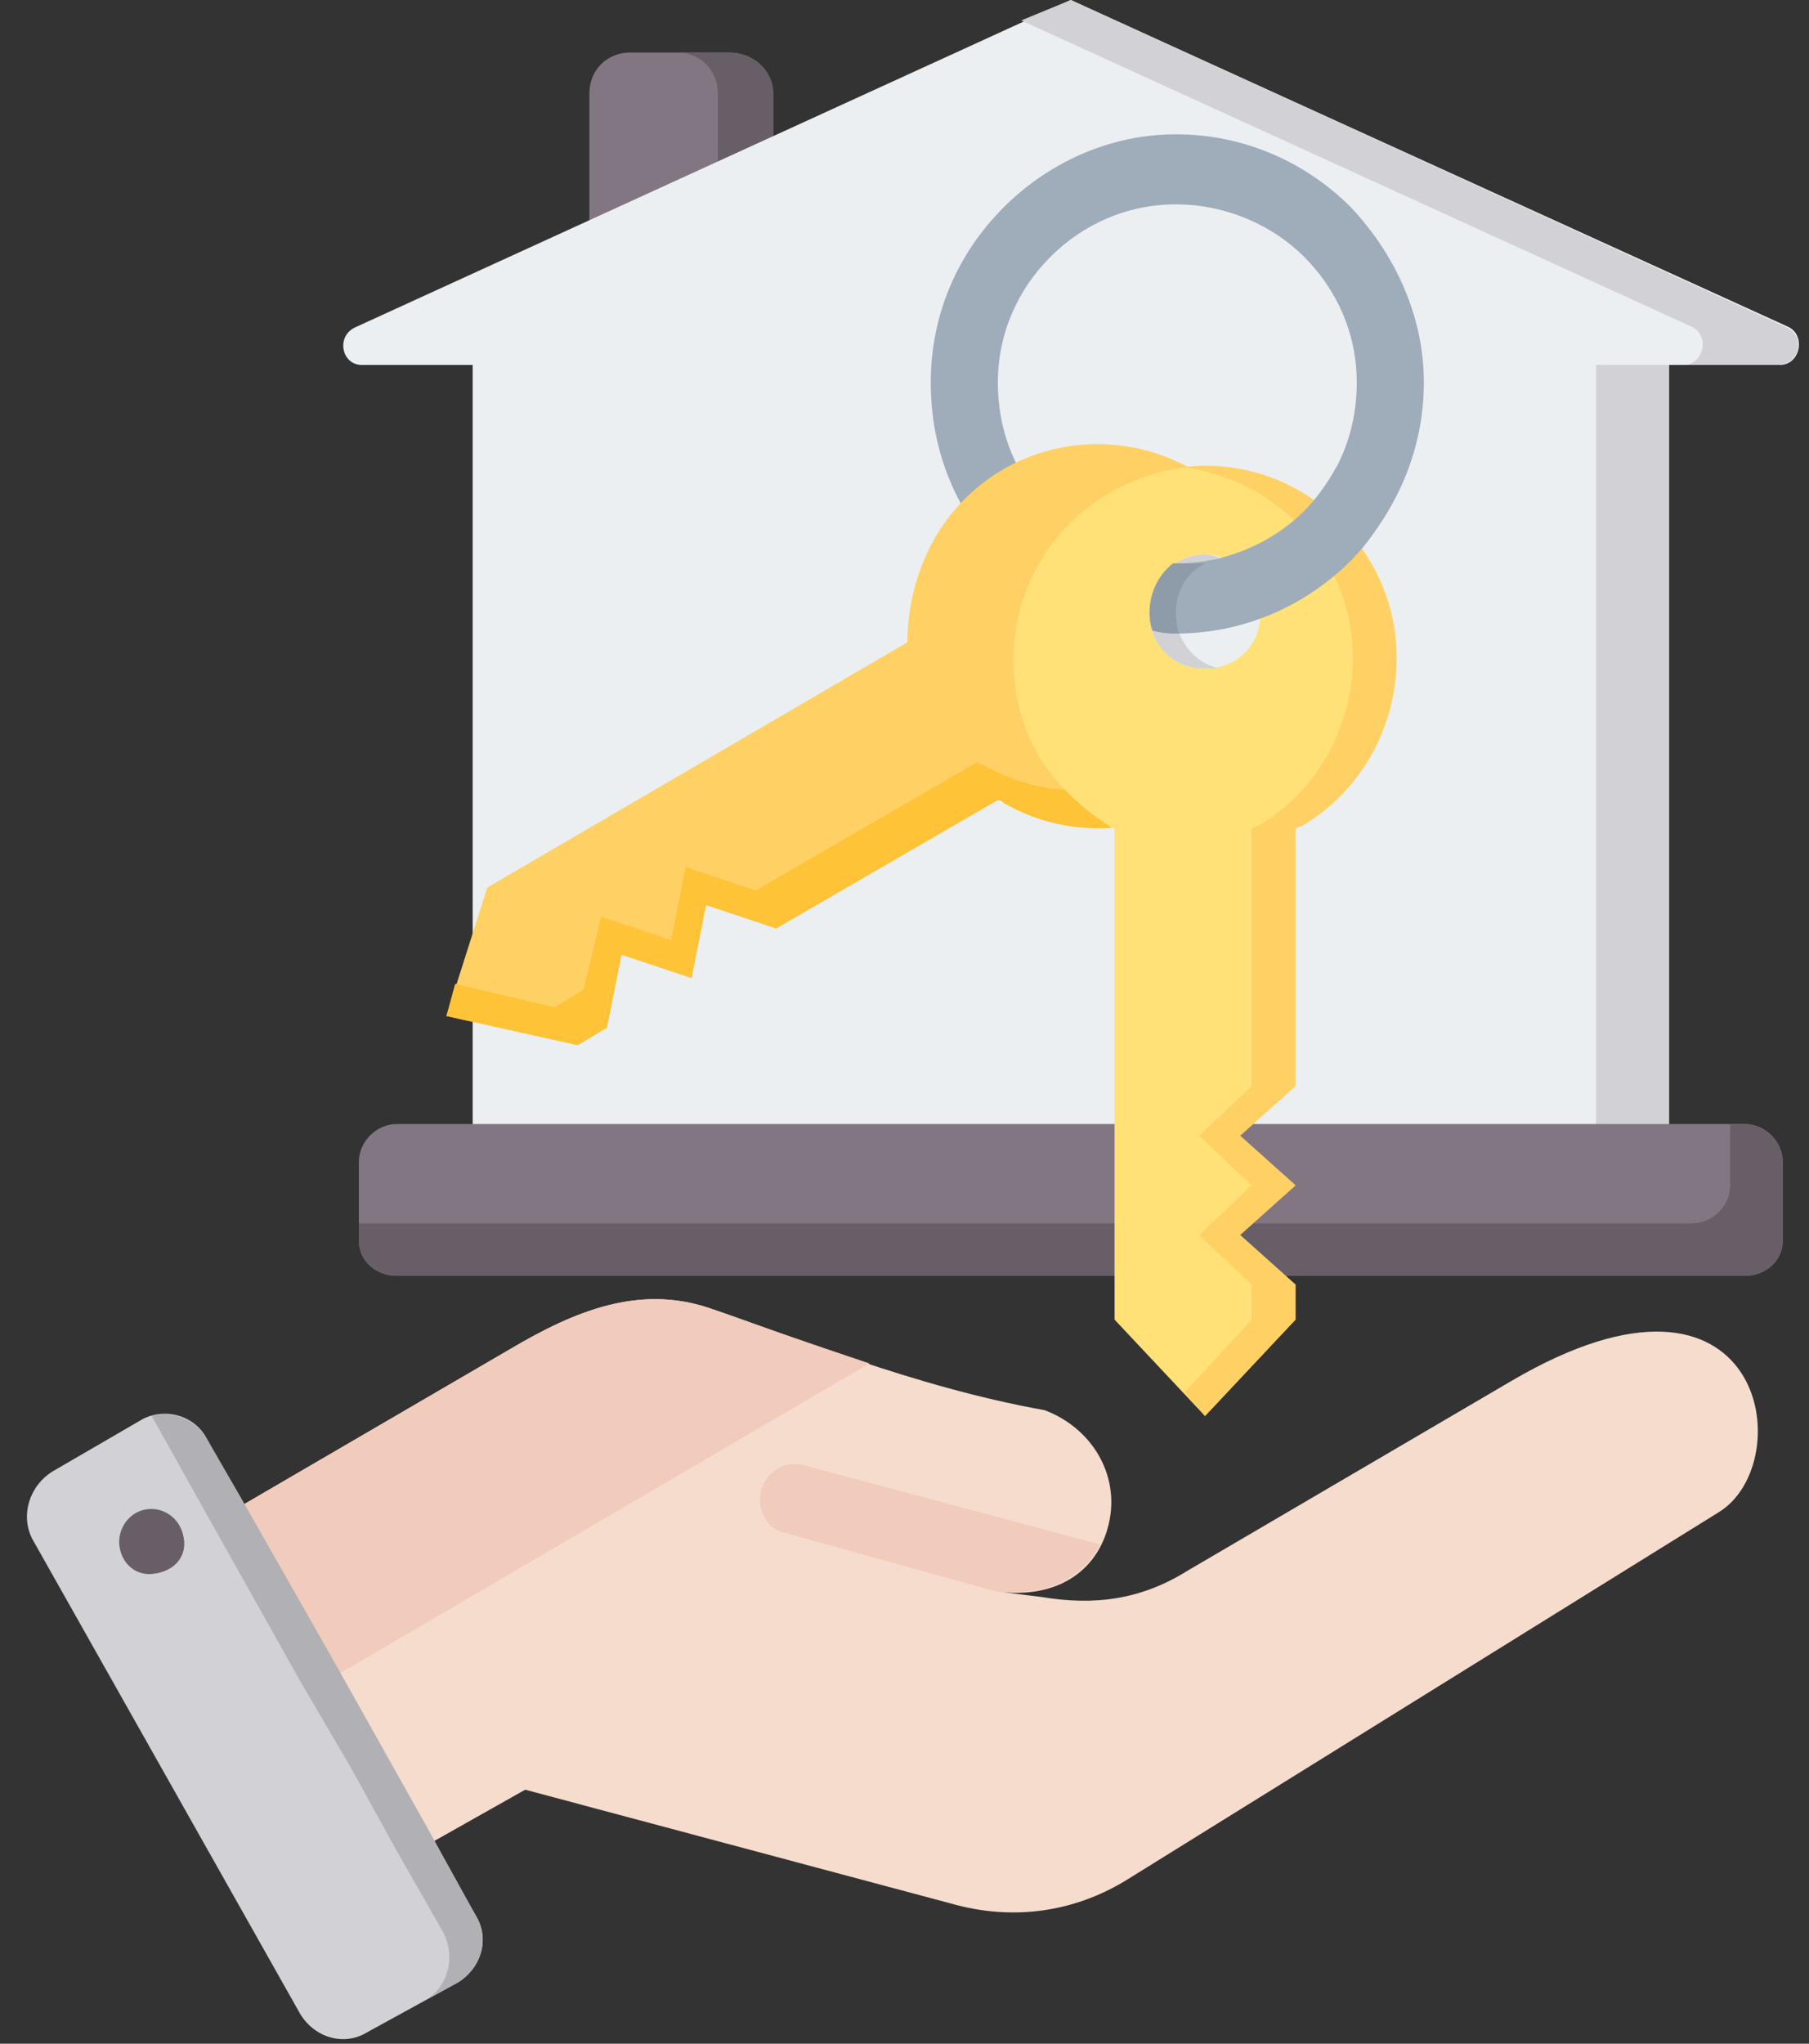 <svg version="1.2" xmlns="http://www.w3.org/2000/svg" viewBox="0 0 62 70" width="62" height="70"><rect x="0" y="0" width="62" height="70" fill="#333333" stroke="none"/><style>.a{fill:#f6dccd}.b{fill:#f1cbbc}.c{fill:#d1d1d6}.d{fill:#b1b1b5}.e{fill:#685e68}.f{fill:#837683}.g{fill:#eceff1}.h{fill:#9facba}.i{fill:#ffd064}.j{fill:#ffc338}.k{fill:#ffe177}.l{fill:#8d9ca8}</style><path fill-rule="evenodd" class="a" d="m6 52.9l11.5-6.7c2.2-1.3 4.4-2.2 6.8-1.4 2.7 0.9 7 2.7 11.5 3.5 1.6 0.6 2.6 2.2 2.2 3.9-0.4 1.7-1.9 2.6-3.9 2.3l1.6 0.2c1.8 0.3 3.4 0.1 5-0.9l11.1-6.5c8.7-5.1 9.9 2.8 7.1 4.5l-20.3 12.6c-1.8 1.1-3.9 1.4-6 0.8l-14.6-3.9-5.5 3.1c-1 0.6-2.3 0.3-2.9-0.8l-4.4-7.6c-0.6-1.1-0.3-2.4 0.8-3.1z"/><path fill-rule="evenodd" class="b" d="m37.7 52.9c-0.6 1.2-1.9 1.8-3.6 1.6q-3.6-1-7.2-2c-0.6-0.1-1-0.8-0.8-1.5 0.2-0.6 0.8-1 1.5-0.8z"/><path fill-rule="evenodd" class="b" d="m6 52.9l11.5-6.7c2.2-1.3 4.4-2.2 6.8-1.4 1.4 0.5 3.4 1.2 5.5 1.9l-22.4 13.1-2.2-3.8c-0.6-1.1-0.3-2.4 0.8-3.1z"/><path fill-rule="evenodd" class="c" d="m7.1 49.3l9.2 16.3c0.5 0.8 0.2 1.8-0.6 2.3l-3.1 1.7c-0.8 0.5-1.8 0.2-2.3-0.6l-9.2-16.3c-0.4-0.8-0.1-1.8 0.7-2.3l3.1-1.8c0.8-0.4 1.8-0.1 2.2 0.7z"/><path fill-rule="evenodd" class="d" d="m12 60.5l1.6 2.9 1.6 2.8c0.4 0.8 0.2 1.8-0.6 2.3l1.1-0.6c0.8-0.5 1.1-1.5 0.6-2.3l-1.6-2.9-3.2-5.7-3.3-5.8-1.1-1.9c-0.4-0.7-1.2-1-1.9-0.8l1.9 3.4 3.2 5.7c0 0 1.7 2.9 1.7 2.9z"/><path fill-rule="evenodd" class="e" d="m5 51.7c-0.6 0.1-1 0.7-0.9 1.3 0.1 0.6 0.6 1 1.2 0.9 0.7-0.1 1.1-0.6 1-1.2-0.1-0.7-0.7-1.1-1.3-1z"/><path fill-rule="evenodd" class="f" d="m21.6 1.8h3.4c0.8 0 1.5 0.6 1.5 1.4v7.2c0 0.8-0.7 1.5-1.5 1.5h-3.4c-0.8 0-1.4-0.7-1.4-1.5v-7.2c0-0.8 0.6-1.4 1.4-1.4z"/><path fill-rule="evenodd" class="e" d="m23.2 1.8h1.8c0.8 0 1.5 0.6 1.5 1.4v7.2c0 0.8-0.7 1.5-1.5 1.5h-1.8c0.8 0 1.4-0.7 1.4-1.5v-7.2c0-0.8-0.6-1.4-1.4-1.4z"/><path fill-rule="evenodd" class="g" d="m57.2 12.5v28.1h-41v-28.1h-3.8c-0.7 0-0.9-1-0.2-1.3l24.5-11.2 24.6 11.2c0.6 0.3 0.4 1.3-0.3 1.3z"/><path fill-rule="evenodd" class="c" d="m57.2 12.5v28.1h-2.5v-28.1zm-20.5-12.5l24.5 11.2c0.7 0.3 0.5 1.3-0.3 1.3h-3.2c0.7 0 0.9-1 0.3-1.3l-23-10.5z"/><path fill-rule="evenodd" class="f" d="m13.6 38.5h46.2c0.7 0 1.3 0.6 1.3 1.3v2.7c0 0.7-0.6 1.2-1.3 1.2h-46.2c-0.7 0-1.3-0.5-1.3-1.2v-2.7c0-0.7 0.6-1.3 1.3-1.3z"/><path fill-rule="evenodd" class="e" d="m59.3 38.5h0.5c0.7 0 1.3 0.6 1.3 1.3v2.7c0 0.7-0.6 1.2-1.3 1.2h-46.2c-0.7 0-1.3-0.5-1.3-1.2v-0.6h45.7c0.7 0 1.3-0.6 1.3-1.3z"/><path fill-rule="evenodd" class="h" d="m40.3 4.6c2.4 0 4.5 1 6 2.5 1.5 1.6 2.5 3.7 2.5 6 0 2.4-1 4.5-2.5 6.1-1.5 1.5-3.6 2.5-6 2.5-2.3 0-4.4-1-5.9-2.5-1.6-1.6-2.5-3.7-2.5-6.1 0-2.3 0.9-4.4 2.5-6 1.5-1.5 3.6-2.5 5.9-2.5zm4.4 4.2c-1.1-1.1-2.7-1.8-4.4-1.8-1.7 0-3.2 0.7-4.3 1.8-1.1 1.1-1.8 2.6-1.8 4.3 0 1.8 0.7 3.3 1.8 4.4 1.1 1.1 2.6 1.8 4.3 1.8 1.7 0 3.3-0.7 4.4-1.8 1.1-1.1 1.8-2.6 1.8-4.4 0-1.7-0.7-3.2-1.8-4.3z"/><path fill-rule="evenodd" class="i" d="m43.3 25.1c-1.8 3.1-5.8 4.2-8.9 2.4q-0.1-0.1-0.2-0.1l-7.6 4.4-2.4-0.8-0.5 2.5-2.4-0.8-0.5 2.5-1 0.6-4.5-1 1.4-4.4 14.4-8.4c0-1.2 0.3-2.4 0.9-3.5 1.8-3.2 5.8-4.2 8.9-2.4 3.2 1.8 4.2 5.8 2.4 9z"/><path fill-rule="evenodd" class="j" d="m43.3 25.1c-1.8 3.1-5.8 4.2-8.9 2.4q-0.1-0.1-0.2-0.1l-7.6 4.4-2.4-0.8-0.5 2.5-2.4-0.8-0.5 2.5-1 0.6-4.5-1 0.3-1.1 3.4 0.8 1-0.6 0.6-2.5 2.4 0.8 0.5-2.5 2.4 0.8 7.6-4.4q0.1 0.1 0.2 0.1c3.1 1.8 7.1 0.7 8.9-2.4 1.1-1.9 1.1-4.1 0.3-5.9 1.5 2 1.8 4.8 0.4 7.2z"/><path fill-rule="evenodd" class="g" d="m40.7 20c-0.5-0.9-1.7-1.3-2.6-0.7-1 0.5-1.3 1.7-0.7 2.7 0.5 0.9 1.7 1.2 2.6 0.7 0.9-0.6 1.3-1.8 0.7-2.7z"/><path fill-rule="evenodd" class="c" d="m40.7 20c-0.5-0.9-1.7-1.3-2.6-0.7-1 0.5-1.3 1.7-0.7 2.7q0.1 0.2 0.2 0.3c-0.2-0.8 0.1-1.8 0.9-2.2 0.8-0.5 1.8-0.3 2.4 0.3q-0.1-0.2-0.2-0.4z"/><path fill-rule="evenodd" class="k" d="m47 19.3c1.8 3.1 0.7 7.2-2.4 9q-0.1 0-0.2 0.1v8.8l-1.9 1.7 1.9 1.7-1.9 1.7 1.9 1.7v1.2l-3.1 3.3-3.1-3.3v-16.8c-1-0.6-1.9-1.4-2.6-2.5-1.8-3.2-0.7-7.2 2.4-9 3.2-1.9 7.2-0.8 9 2.4z"/><path fill-rule="evenodd" class="i" d="m47 19.3c1.8 3.1 0.7 7.2-2.4 9q-0.1 0-0.2 0.1v8.8l-1.9 1.7 1.9 1.7-1.9 1.7 1.9 1.7v1.2l-3.1 3.3-0.7-0.8 2.3-2.5v-1.2l-1.8-1.7 1.8-1.7-1.8-1.7 1.8-1.7v-8.8q0.1-0.1 0.2-0.1c3.1-1.8 4.2-5.9 2.4-9-1.1-1.9-2.9-3-4.9-3.3 2.5-0.3 5 0.9 6.4 3.3z"/><path fill-rule="evenodd" class="g" d="m41.3 22.9c-1.1 0-1.9-0.8-1.9-1.9 0-1.1 0.8-2 1.9-2 1.1 0 1.9 0.9 1.9 2 0 1.1-0.8 1.9-1.9 1.9z"/><path fill-rule="evenodd" class="c" d="m41.3 19c-1.1 0-1.9 0.9-1.9 2 0 1.1 0.8 1.9 1.9 1.9q0.2 0 0.5 0c-0.9-0.2-1.5-1-1.5-1.9 0-0.9 0.6-1.7 1.5-1.9q-0.3-0.1-0.5-0.1z"/><path fill-rule="evenodd" class="h" d="m47.3 17.9q-0.4 0.7-1 1.3c-1.5 1.5-3.6 2.5-6 2.5q-0.4 0-0.8-0.1-0.1-0.3-0.1-0.6c0-0.7 0.3-1.3 0.8-1.7q0.1 0 0.1 0c1.7 0 3.3-0.7 4.4-1.8q0.6-0.6 1.1-1.5c0.5 0.6 1 1.3 1.5 1.9z"/><path fill-rule="evenodd" class="l" d="m40.4 21.7h-0.1q-0.4 0-0.8-0.1-0.1-0.3-0.1-0.6c0-0.7 0.3-1.3 0.8-1.7q0.1 0 0.1 0 0.5 0 1 0c-0.6 0.3-1 0.9-1 1.7q0 0.3 0.1 0.7z"/></svg>